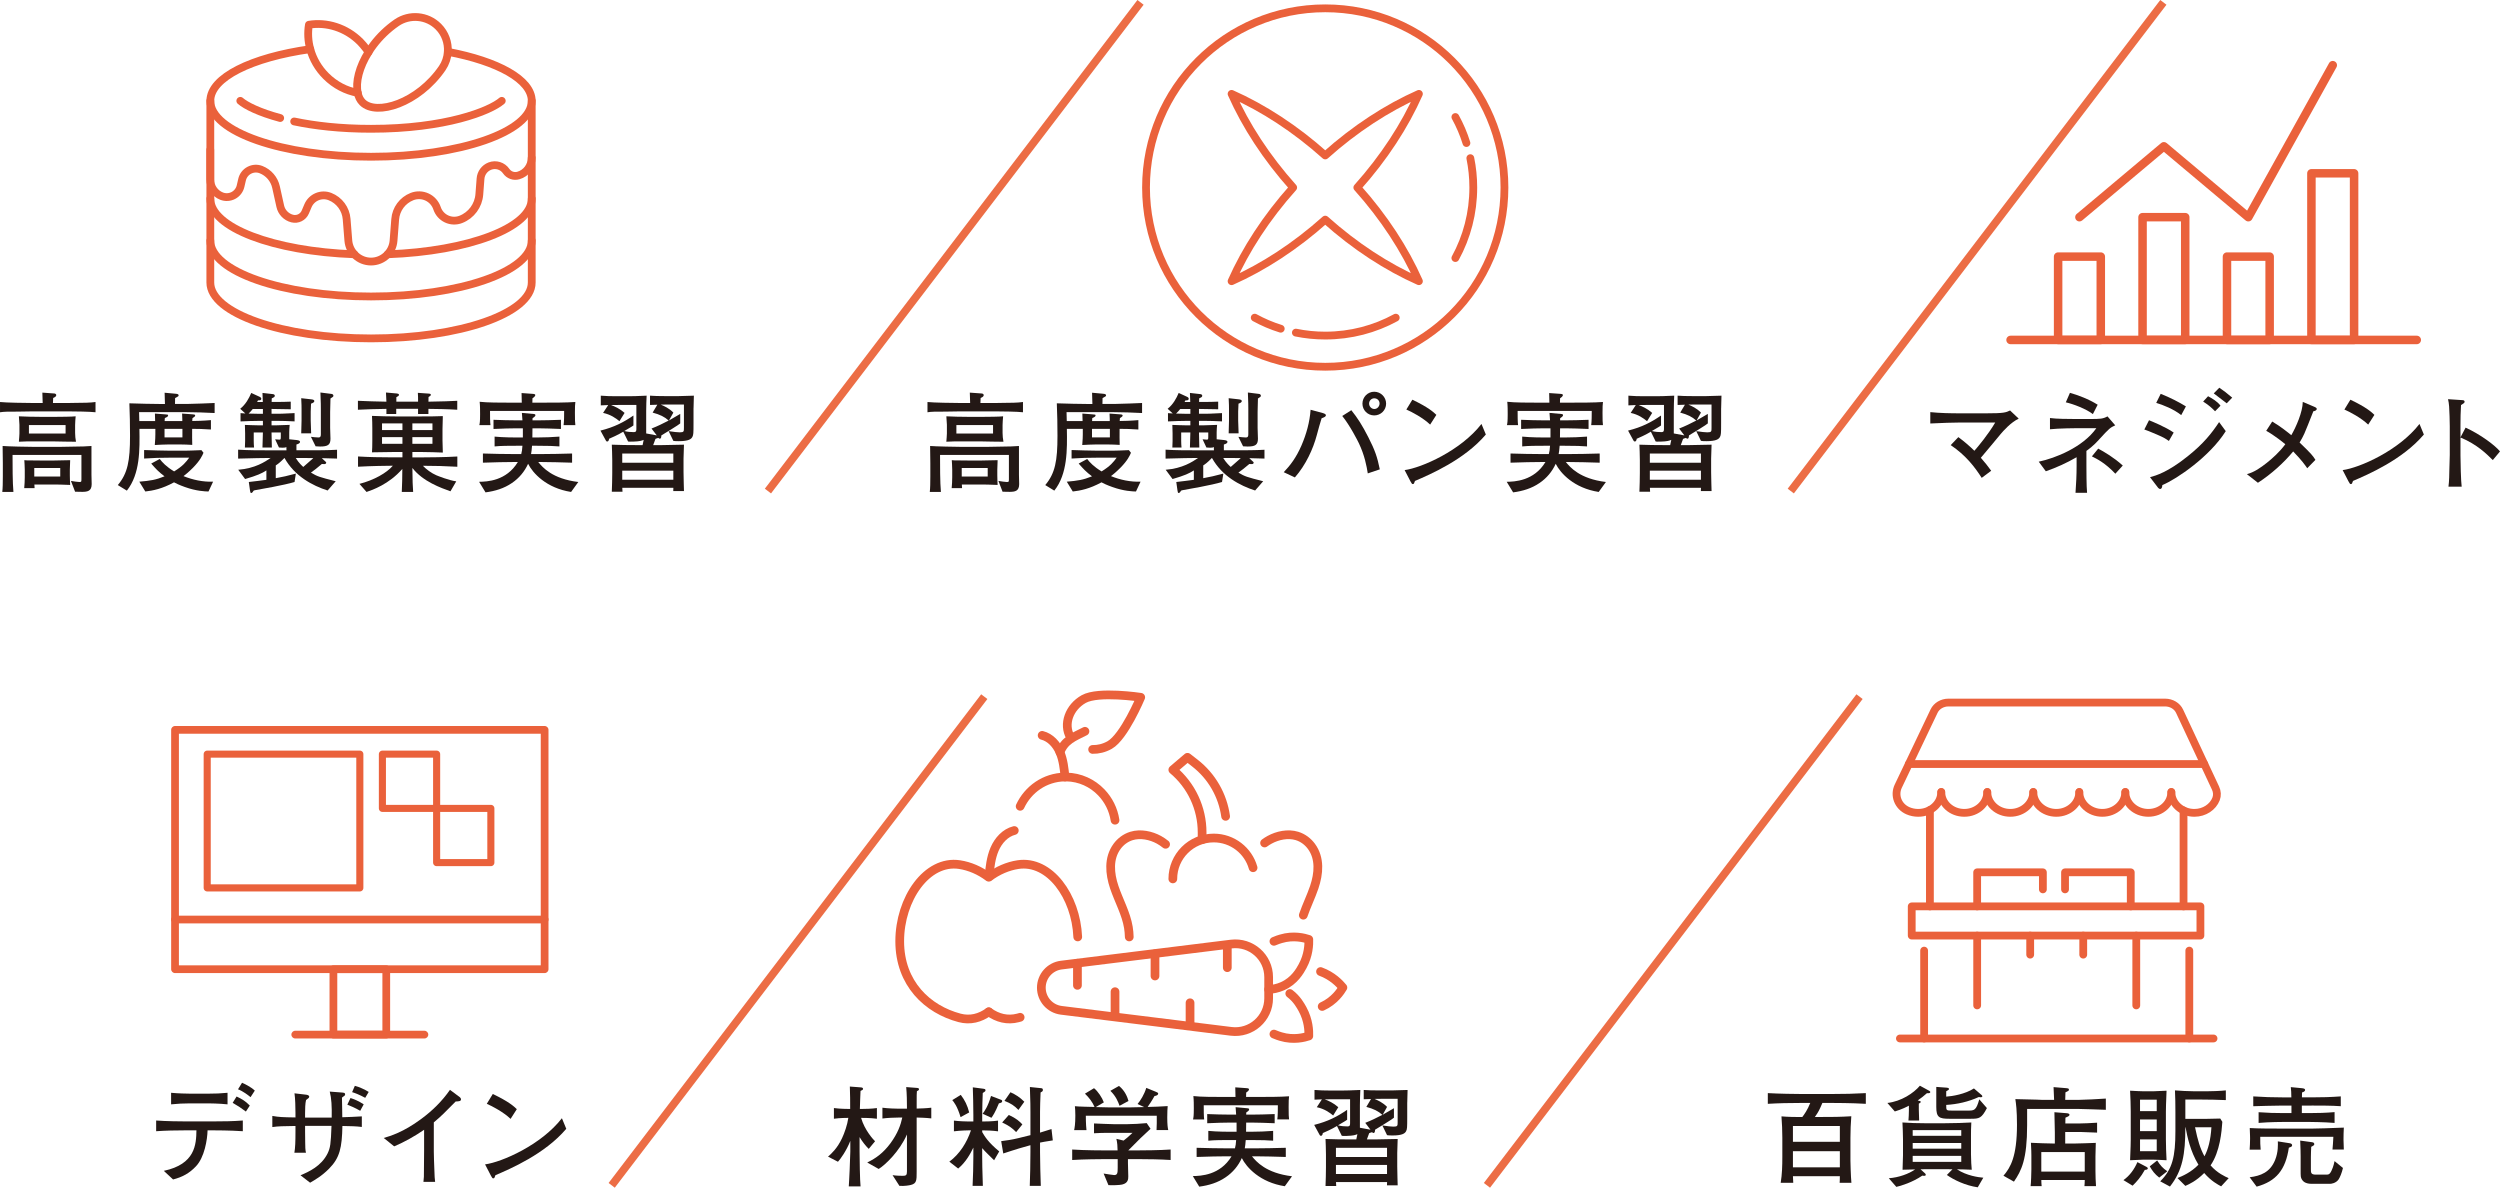 <?xml version="1.0" encoding="UTF-8"?><svg id="_レイヤー_2" xmlns="http://www.w3.org/2000/svg" viewBox="0 0 160.422 76.213"><defs><style>.cls-1{fill:#231815;}.cls-2{fill:#ea613b;}.cls-3{stroke:#ec6d45;stroke-miterlimit:10;}.cls-3,.cls-4,.cls-5,.cls-6{fill:none;}.cls-3,.cls-5{stroke-width:.5px;}.cls-4{stroke-width:.56px;}.cls-4,.cls-5,.cls-6{stroke:#ea613b;stroke-linecap:round;stroke-linejoin:round;}.cls-6{stroke-width:.455px;}</style></defs><g id="_レイヤー_1-2"><path class="cls-1" d="M4.391,26.399h-2.36c-.14,0-.756.014-.882.014-.679,0-.875,0-1.148.042v-.658c.364.042,1.695.063,2.101.063h.637c0-.105-.021-.567-.021-.666l.785.057s.105.014.105.104c0,.099-.105.141-.196.183,0,.119-.007.259-.014.322h.98c.077,0,.406-.008.477-.008.427,0,.966-.007,1.274-.056v.658c-.35-.042-1.345-.056-1.737-.056ZM5.252,31.561c-.07,0-.371-.008-.434-.008l-.266-.693c.175.028.427.07.54.07.133,0,.133-.021.133-.203v-1.534H.805c0,.638,0,1.793.056,2.375H.147c.028-.225.035-.603.035-1.009v-.848c0-.175-.014-.938-.014-1.093.315.028,1.646.057,2.003.057h1.667c.238,0,1.31-.021,1.527-.028.189-.007.301-.014.504-.028v1.85c0,.091.014.511.014.595,0,.448-.259.498-.63.498ZM3.495,28.324h-1.758c-.126,0-.406.014-.525.021.014-.196.035-.428.035-.525v-.567c0-.077-.028-.477-.035-.539.399.021.959.034,1.366.034h1.037c.231,0,1.03-.007,1.24-.034-.014.091-.035.476-.035.56v.505c0,.188.021.378.056.567-.217.007-1.184-.021-1.38-.021ZM3.474,31.091h-1.268l.014.231h-.666c.021-.176.035-.519.035-.7v-.477c0-.161-.021-.519-.028-.616.133.014.21.014.308.014.098.007.596.007.714.007h.904c.21,0,.854-.014,1.016-.021-.007.119-.021.518-.021.616v.364c0,.245.014.448.021.609-.588-.021-.722-.028-1.03-.028ZM4.209,27.274H1.856v.547h2.353v-.547ZM3.866,30.033h-1.667v.546h1.667v-.546Z"/><path class="cls-1" d="M11.965,26.447h-3.04c.007.245.007.28.014.574h1.016c0-.21-.007-.322-.014-.483l.651.05c.175.014.196.014.196.069,0,.077-.091.119-.21.168,0,.028-.007.154-.014.196h1.135c0-.021,0-.252-.014-.483l.68.05c.07.007.161.007.161.076,0,.057-.07.099-.175.169-.007.098-.007.104-.014.182.217,0,.75-.014,1.198-.056v.602c-.406-.034-.903-.042-1.205-.042-.007.295,0,.841.007,1.03-.196-.015-.574-.028-.784-.028h-.729c-.21,0-.687.021-.89.035.021-.252.042-.512.035-1.037h-1.022c.021,1.331.049,2.886-.806,3.965l-.581-.357c.637-.757.784-1.555.784-3.159,0-.7-.014-1.394-.042-2.087.729.021,1.401.042,1.926.042h.357c-.007-.112-.014-.616-.021-.722l.687.063c.175.014.21.042.21.112,0,.049-.021.062-.224.168,0,.062-.007.329-.007.378h.75c.315,0,1.716-.056,1.793-.062v.644c-.441-.027-1.359-.056-1.807-.056ZM13.38,31.539c-.231-.007-.77-.021-1.513-.287-.343-.119-.616-.252-.7-.301-.771.42-1.352.532-1.842.588l-.385-.63c.715-.063,1.051-.112,1.618-.344-.385-.287-.582-.504-.854-.819l.546-.294c.168.217.413.49.924.798.567-.35.764-.602.967-.882h-1.198c-.567,0-1.128.014-1.695.056v-.546c.469.014,1.218.042,1.688.042h.925c.063,0,.721-.015,1.064-.035l.133.168c-.077.182-.21.49-.68.967-.301.301-.511.462-.602.532.602.245,1.247.378,1.898.357l-.294.63ZM11.706,27.519h-1.148v.547h1.148v-.547Z"/><path class="cls-1" d="M20.652,29.403l.175.161c.077.076.105.084.105.126s-.042.091-.112.091c-.028,0-.147-.007-.168-.007-.049.042-.084.069-.392.322-.126.098-.238.182-.308.23.42.252.54.287,1.59.554l-.518.595c-.98-.314-2.122-.924-2.767-2.087h-.007c-.288.302-.435.399-.554.477v.819c.49-.091.687-.133,1.289-.294l-.084.539c-.63.196-2.249.477-2.529.525-.007,0-.07.014-.084.021-.035.035-.035.043-.084.112-.021.021-.049.049-.084.049-.049,0-.063-.056-.077-.161l-.077-.546c.175-.021.967-.112,1.128-.14v-.603c-.287.189-.595.329-1.366.553l-.441-.595c1.079-.084,1.723-.512,2.08-.757-.399,0-1.232.015-2.087.042v-.574c.637.042,1.394.042,2.066.042h1.037c0-.027-.007-.14-.007-.21-.049.028-.084.042-.245.042-.098,0-.175-.007-.231-.014l-.245-.525c.042,0,.231.021.266.021.098,0,.098-.021.098-.224v-.238h-.595c0,.267.014.791.021.967h-.603c.014-.393.014-.455.028-.967h-.588v.546c0,.127.007.28.021.421h-.588c0-.057.014-.294.014-.421v-.49c0-.161-.007-.308-.014-.539.224.007.693.028.925.028h.231v-.287h-.287c-.252,0-.777.014-1.149.035v-.532c.049.007.266.014.309.021l-.33-.301c.351-.28.561-.666.708-1.016l.532.245c.077.035.112.077.112.126,0,.126-.161.105-.21.105-.007.014-.049.091-.056.104h.364c0-.098-.014-.483-.021-.581l.672.077c.063.007.119.042.119.104,0,.077-.07.105-.098.119-.049.028-.056.028-.098.049,0,.084,0,.092-.007.231.554,0,1.051-.007,1.226-.021v.49c-.063,0-1.043-.021-1.232-.021v.309h.322c.063,0,.504,0,1.156-.042v.532c-.33-.021-.869-.035-1.156-.035h-.322v.287h.315c.049,0,.729-.028.848-.028-.014.161-.028.322-.028.483v.441l.476.049c.175.021.217.063.217.119,0,.084-.098.126-.231.168v.371h.519c.854,0,1.499,0,2.087-.035v.567c-.322-.007-.644-.021-.974-.027ZM16.871,26.244h-.651c-.091.112-.161.196-.266.294.231.007.532.015.63.015h.287v-.309ZM19.539,29.389h-.561c.189.315.435.532.483.574.343-.294.406-.35.645-.567l-.567-.007ZM19.959,25.902c-.014.294-.021.356-.021.504v.588c0,.021.021.757.028.812h-.637c0-.126.021-.756.021-.812v-.749c0-.056,0-.385-.021-.693l.623.07c.154.014.217.049.217.112,0,.091-.112.133-.21.168ZM21.206,25.572c-.007.23-.021.861-.021.868v1.016c0,.112.021.603.021.7,0,.393-.175.497-.666.497-.112,0-.21-.007-.287-.014l-.301-.609c.098.014.371.042.483.042s.154-.049.154-.203v-1.611c0-.224,0-.371-.028-1.071l.721.091c.063.008.112.057.112.112,0,.063-.021.077-.189.183Z"/><path class="cls-1" d="M27.491,26.237v.329h-.665v-.336h-1.401v.336h-.63v-.329c-.609.007-1.352.028-1.828.056v-.574c.469.028,1.219.042,1.828.057-.007-.092-.021-.505-.028-.589l.701.063c.049.007.133.021.133.084,0,.069-.063.098-.168.154v.287h1.394c0-.253,0-.344-.014-.567l.693.049c.049,0,.14.007.14.077,0,.062-.077.104-.147.14,0,.028-.007.252-.007.302.967-.021,1.401-.028,1.849-.057v.574c-.666-.042-1.296-.049-1.849-.056ZM27.134,29.886c.217.231.553.477.861.609.098.042.812.329,1.282.393l-.371.638c-.588-.21-1.772-.624-2.444-1.499.014.987.014,1.022.049,1.541h-.729c.021-.267.035-1.163.035-1.479-.854.988-1.94,1.359-2.297,1.479l-.455-.519c.932-.238,1.744-.7,2.143-1.163h-.098c-.224,0-1.316.015-2.136.063v-.658c.708.042,1.422.056,2.136.056h.714v-.343h-.518c-.378,0-1.043.014-1.436.021.014-.195.021-.448.021-.735v-.791c0-.21-.007-.609-.021-.812.575.021,1.03.035,1.485.035h1.639c.392,0,1.037,0,1.422-.021-.007.231-.021.609-.021.834v.735c0,.062.007.483.021.771-.364-.015-.896-.035-1.296-.035h-.658v.343h.728c.273,0,1.38-.007,2.157-.056v.658c-.707-.042-1.506-.063-2.213-.063ZM25.824,27.169h-1.31v.427h1.31v-.427ZM25.824,28.051h-1.31v.428h1.31v-.428ZM27.75,27.169h-1.289v.427h1.289v-.427ZM27.75,28.051h-1.289v.428h1.289v-.428Z"/><path class="cls-1" d="M36.648,31.568c-1.59-.245-2.465-1.212-2.76-1.808-.224.498-.581.925-1.037,1.233-.511.35-1.071.518-1.695.602l-.413-.679c.504-.007,1.751-.049,2.486-1.268h-.336c-.336,0-1.247.014-1.905.042v-.589c.588.021,1.457.035,1.905.035h.554c.042-.154.063-.294.077-.532h-.413c-.448,0-.959,0-1.373.042v-.63c.553.056,1.324.056,1.373.056h.441v-.588h-.441c-.252,0-.945.014-1.443.042v-.589c.448.021,1.1.035,1.443.035h.413c-.007-.154-.014-.273-.035-.477l.763.07c.056.007.105.007.105.084,0,.07-.133.154-.182.183,0,.042,0,.049-.007.14h.385c.308,0,.959-.014,1.443-.035v.589c-.441-.021-1.156-.042-1.443-.042h-.385c-.007.098-.007.504-.007.588h.315c.477,0,.953-.021,1.422-.056v.63c-.399-.028-.645-.042-1.422-.042h-.336c-.014.231-.042.42-.063.532h.728c.406,0,1.275-.014,1.905-.035v.589c-.582-.021-1.527-.042-1.905-.042h-.266c.273.336.896,1.078,2.57,1.281l-.462.638ZM36.165,27.281c.035-.245.035-.659.035-.911h-4.756c0,.302,0,.708.028.911h-.714c.028-.127.049-.231.049-.708,0-.21,0-.553-.028-.791.462.056,1.387.056,1.884.056h.819c-.007-.455-.007-.504-.014-.616l.686.049c.14.007.196.028.196.084,0,.07-.112.161-.182.203,0,.112,0,.119-.007.28h.742c.582,0,1.464,0,2.017-.042-.021.196-.028.28-.028.693,0,.504.007.623.028.792h-.756Z"/><path class="cls-1" d="M44.502,26.195v.932c0,.693-.007.771-.07.903-.07.14-.231.28-.875.28-.21,0-.266-.007-.35-.021l-.301-.623c.343.049.546.077.708.077.273,0,.273-.056.273-.294v-1.492h-.953c-.07,0-.406.007-.532.007.21.091.525.225.806.512l-.28.504c.112-.062.624-.364.721-.42v.609c-.07.056-.189.146-.581.385-.098.063-.546.329-.63.386-.007.098-.007.21-.105.21-.021,0-.028-.007-.091-.049-.077.021-.105.027-.182.062-.028.077-.035.105-.147.399h.561c.245,0,.945-.014,1.415-.028-.007.21-.028.715-.028.896v.869c0,.35.028,1.176.028,1.211h-.687c0-.14.007-.146.007-.21h-3.278c.007.042.007.218.014.252h-.686c.014-.406.028-.805.028-1.204v-.812c0-.252-.021-.89-.028-1.002.364.021,1.211.028,1.59.028h.385c.035-.196.042-.217.07-.336-.147.056-.252.098-.679.111-.203.008-.28,0-.322-.007l-.308-.63c-.329.203-.764.392-.911.455-.007.063-.028.175-.119.175-.049,0-.07-.027-.091-.069l-.343-.631c.896-.224,1.492-.539,2.115-.967v.638c-.063.049-.077.056-.588.357.21.056.434.07.609.07.168,0,.168-.092.168-.231v-1.513h-1.022c-.28,0-.469,0-.609.007.238.084.567.231.875.504l-.329.532c-.238-.195-.561-.427-1.051-.532l.329-.504c-.224.007-.322.014-.476.021v-.623c.329.028.666.035.924.035h.932c.126,0,.546-.007,1.085-.035-.014.217-.028.735-.028.974v1.45l.679.126-.336-.441c.378-.147.735-.322,1.1-.512-.259-.238-.561-.385-1.03-.511l.301-.505c-.112.008-.154.008-.469.015v-.596c.28.021.553.028.932.028h.917c.063,0,.847-.028.966-.028,0,.084-.021.757-.021.806ZM43.207,29.102h-3.278v.589h3.278v-.589ZM43.207,30.201h-3.278v.581h3.278v-.581Z"/><path class="cls-1" d="M63.905,26.399h-2.36c-.14,0-.756.014-.882.014-.679,0-.875,0-1.148.042v-.658c.364.042,1.695.063,2.101.063h.637c0-.105-.021-.567-.021-.666l.785.057s.105.014.105.104c0,.099-.105.141-.196.183,0,.119-.007.259-.014.322h.981c.077,0,.406-.008.476-.008.427,0,.966-.007,1.274-.056v.658c-.35-.042-1.345-.056-1.737-.056ZM64.767,31.561c-.07,0-.371-.008-.434-.008l-.266-.693c.175.028.427.07.54.07.133,0,.133-.021.133-.203v-1.534h-4.419c0,.638,0,1.793.056,2.375h-.714c.028-.225.035-.603.035-1.009v-.848c0-.175-.014-.938-.014-1.093.315.028,1.646.057,2.003.057h1.667c.238,0,1.31-.021,1.527-.028.189-.007.301-.014.504-.028v1.85c0,.091.014.511.014.595,0,.448-.259.498-.63.498ZM63.009,28.324h-1.758c-.126,0-.406.014-.525.021.014-.196.035-.428.035-.525v-.567c0-.077-.028-.477-.035-.539.399.021.959.034,1.366.034h1.037c.231,0,1.03-.007,1.24-.034-.014.091-.035.476-.035.56v.505c0,.188.021.378.056.567-.217.007-1.184-.021-1.38-.021ZM62.988,31.091h-1.268l.014.231h-.666c.021-.176.035-.519.035-.7v-.477c0-.161-.021-.519-.028-.616.133.014.21.014.308.014.098.007.596.007.715.007h.903c.21,0,.854-.014,1.016-.021-.007.119-.021.518-.021.616v.364c0,.245.014.448.021.609-.588-.021-.722-.028-1.03-.028ZM63.723,27.274h-2.353v.547h2.353v-.547ZM63.38,30.033h-1.667v.546h1.667v-.546Z"/><path class="cls-1" d="M71.479,26.447h-3.04c.007.245.007.28.014.574h1.015c0-.21-.007-.322-.014-.483l.651.05c.175.014.196.014.196.069,0,.077-.091.119-.21.168,0,.028-.007.154-.014.196h1.135c0-.021,0-.252-.014-.483l.68.05c.07.007.161.007.161.076,0,.057-.07.099-.175.169-.007.098-.007.104-.014.182.217,0,.75-.014,1.198-.056v.602c-.406-.034-.903-.042-1.205-.042-.007.295,0,.841.007,1.03-.196-.015-.574-.028-.784-.028h-.729c-.21,0-.687.021-.89.035.021-.252.042-.512.035-1.037h-1.022c.021,1.331.049,2.886-.806,3.965l-.581-.357c.637-.757.784-1.555.784-3.159,0-.7-.014-1.394-.042-2.087.729.021,1.401.042,1.926.042h.357c-.007-.112-.014-.616-.021-.722l.687.063c.175.014.21.042.21.112,0,.049-.021.062-.224.168,0,.062-.007.329-.007.378h.75c.315,0,1.716-.056,1.793-.062v.644c-.441-.027-1.359-.056-1.807-.056ZM72.894,31.539c-.231-.007-.77-.021-1.513-.287-.343-.119-.616-.252-.7-.301-.771.42-1.352.532-1.842.588l-.385-.63c.714-.063,1.05-.112,1.618-.344-.385-.287-.582-.504-.854-.819l.546-.294c.168.217.413.49.924.798.567-.35.764-.602.967-.882h-1.198c-.567,0-1.128.014-1.695.056v-.546c.469.014,1.218.042,1.688.042h.925c.063,0,.721-.015,1.064-.035l.133.168c-.077.182-.21.49-.68.967-.301.301-.511.462-.602.532.602.245,1.247.378,1.898.357l-.294.63ZM71.22,27.519h-1.148v.547h1.148v-.547Z"/><path class="cls-1" d="M80.167,29.403l.175.161c.077.076.105.084.105.126s-.042.091-.112.091c-.028,0-.147-.007-.168-.007-.049.042-.084.069-.392.322-.126.098-.238.182-.308.23.42.252.54.287,1.59.554l-.518.595c-.98-.314-2.122-.924-2.767-2.087h-.007c-.288.302-.435.399-.554.477v.819c.49-.091.687-.133,1.289-.294l-.084.539c-.63.196-2.249.477-2.529.525-.007,0-.07.014-.084.021-.035.035-.035.043-.084.112-.021.021-.049.049-.084.049-.049,0-.063-.056-.077-.161l-.077-.546c.175-.021.966-.112,1.127-.14v-.603c-.287.189-.595.329-1.366.553l-.441-.595c1.079-.084,1.723-.512,2.08-.757-.399,0-1.232.015-2.087.042v-.574c.637.042,1.394.042,2.066.042h1.037c0-.027-.007-.14-.007-.21-.049.028-.084.042-.245.042-.098,0-.175-.007-.231-.014l-.245-.525c.042,0,.231.021.266.021.098,0,.098-.021.098-.224v-.238h-.595c0,.267.014.791.021.967h-.603c.014-.393.014-.455.028-.967h-.588v.546c0,.127.007.28.021.421h-.588c0-.057.014-.294.014-.421v-.49c0-.161-.007-.308-.014-.539.224.007.693.028.924.028h.231v-.287h-.287c-.252,0-.777.014-1.149.035v-.532c.049.007.266.014.308.021l-.329-.301c.351-.28.561-.666.708-1.016l.532.245c.077.035.112.077.112.126,0,.126-.161.105-.21.105-.007.014-.049.091-.056.104h.364c0-.098-.014-.483-.021-.581l.672.077c.063.007.119.042.119.104,0,.077-.07.105-.098.119-.049.028-.056.028-.098.049,0,.084,0,.092-.007.231.553,0,1.051-.007,1.226-.021v.49c-.063,0-1.044-.021-1.233-.021v.309h.322c.063,0,.504,0,1.156-.042v.532c-.33-.021-.869-.035-1.156-.035h-.322v.287h.315c.049,0,.729-.028.848-.028-.014.161-.028.322-.028.483v.441l.476.049c.175.021.217.063.217.119,0,.084-.098.126-.231.168v.371h.519c.854,0,1.499,0,2.087-.035v.567c-.322-.007-.644-.021-.974-.027ZM76.385,26.244h-.651c-.091.112-.161.196-.266.294.231.007.532.015.63.015h.287v-.309ZM79.053,29.389h-.561c.189.315.435.532.483.574.343-.294.406-.35.645-.567l-.567-.007ZM79.473,25.902c-.014.294-.021.356-.021.504v.588c0,.021.021.757.028.812h-.638c0-.126.021-.756.021-.812v-.749c0-.056,0-.385-.021-.693l.624.07c.154.014.217.049.217.112,0,.091-.112.133-.21.168ZM80.72,25.572c-.007.23-.021.861-.021.868v1.016c0,.112.021.603.021.7,0,.393-.175.497-.666.497-.112,0-.21-.007-.287-.014l-.301-.609c.098.014.371.042.483.042s.154-.049.154-.203v-1.611c0-.224,0-.371-.028-1.071l.721.091c.063.008.112.057.112.112,0,.063-.021.077-.189.183Z"/><path class="cls-1" d="M84.806,26.84c-.063.168-.245.848-.308,1.078-.231.876-.7,1.912-1.408,2.718l-.714-.336c.427-.448.792-.925,1.135-1.709.315-.729.532-1.499.588-2.298l.806.218c.042.014.175.056.175.133,0,.091-.105.133-.273.196ZM87.769,30.377c-.077-.477-.196-1.143-.574-1.94-.07-.147-.56-1.121-1.064-1.744l.582-.371c.413.519.686.945,1.085,1.723.434.848.581,1.282.742,2.073l-.771.26ZM88.182,26.657c-.42,0-.756-.336-.756-.756s.336-.764.756-.764.763.343.763.764-.343.756-.763.756ZM88.189,25.558c-.182,0-.336.147-.336.337,0,.182.147.35.336.35.196,0,.336-.175.336-.357,0-.188-.154-.329-.336-.329Z"/><path class="cls-1" d="M90.798,30.86c-.014.028-.049.141-.063.161-.014.028-.042.042-.077.042-.049,0-.07-.027-.147-.168l-.378-.729c1.079-.146,3.6-1.246,4.931-2.962l.28.679c-1.373,1.618-3.579,2.563-4.545,2.977ZM91.771,27.246c-.462-.441-1.184-.819-1.527-.967l.385-.631c1.043.498,1.359.799,1.541.974l-.399.624Z"/><path class="cls-1" d="M102.588,31.568c-1.59-.245-2.465-1.212-2.76-1.808-.224.498-.581.925-1.037,1.233-.511.35-1.071.518-1.695.602l-.413-.679c.504-.007,1.751-.049,2.486-1.268h-.336c-.336,0-1.247.014-1.905.042v-.589c.588.021,1.457.035,1.905.035h.554c.042-.154.063-.294.077-.532h-.413c-.448,0-.959,0-1.373.042v-.63c.553.056,1.324.056,1.373.056h.441v-.588h-.441c-.252,0-.945.014-1.443.042v-.589c.448.021,1.1.035,1.443.035h.413c-.007-.154-.014-.273-.035-.477l.763.07c.056.007.105.007.105.084,0,.07-.133.154-.182.183,0,.042,0,.049-.007.14h.385c.308,0,.959-.014,1.443-.035v.589c-.441-.021-1.156-.042-1.443-.042h-.385c-.007.098-.007.504-.007.588h.315c.477,0,.953-.021,1.422-.056v.63c-.399-.028-.645-.042-1.422-.042h-.336c-.014.231-.042.42-.063.532h.728c.406,0,1.275-.014,1.905-.035v.589c-.582-.021-1.527-.042-1.905-.042h-.266c.273.336.896,1.078,2.57,1.281l-.462.638ZM102.105,27.281c.035-.245.035-.659.035-.911h-4.756c0,.302,0,.708.028.911h-.714c.028-.127.049-.231.049-.708,0-.21,0-.553-.028-.791.462.056,1.387.056,1.884.056h.819c-.007-.455-.007-.504-.014-.616l.686.049c.14.007.196.028.196.084,0,.07-.112.161-.182.203,0,.112,0,.119-.007.28h.742c.582,0,1.464,0,2.017-.042-.021.196-.028.28-.028.693,0,.504.007.623.028.792h-.756Z"/><path class="cls-1" d="M110.442,26.195v.932c0,.693-.007.771-.07.903-.07.14-.231.28-.875.28-.21,0-.266-.007-.35-.021l-.301-.623c.343.049.546.077.708.077.273,0,.273-.056.273-.294v-1.492h-.953c-.07,0-.406.007-.532.007.21.091.525.225.806.512l-.28.504c.112-.062.623-.364.721-.42v.609c-.07.056-.189.146-.581.385-.098.063-.546.329-.63.386-.007.098-.007.21-.105.21-.021,0-.028-.007-.091-.049-.077.021-.105.027-.182.062-.028.077-.035.105-.147.399h.561c.245,0,.945-.014,1.415-.028-.007.21-.028.715-.028.896v.869c0,.35.028,1.176.028,1.211h-.687c0-.14.007-.146.007-.21h-3.278c.007.042.007.218.014.252h-.686c.014-.406.028-.805.028-1.204v-.812c0-.252-.021-.89-.028-1.002.364.021,1.211.028,1.59.028h.385c.035-.196.042-.217.07-.336-.147.056-.252.098-.679.111-.203.008-.28,0-.322-.007l-.308-.63c-.329.203-.764.392-.911.455-.007.063-.028.175-.119.175-.049,0-.07-.027-.091-.069l-.343-.631c.896-.224,1.492-.539,2.115-.967v.638c-.063.049-.077.056-.588.357.21.056.434.07.609.07.168,0,.168-.092.168-.231v-1.513h-1.022c-.28,0-.469,0-.609.007.238.084.567.231.875.504l-.329.532c-.238-.195-.561-.427-1.051-.532l.329-.504c-.224.007-.322.014-.476.021v-.623c.329.028.666.035.924.035h.932c.126,0,.546-.007,1.085-.035-.014.217-.028.735-.028.974v1.45l.679.126-.336-.441c.378-.147.735-.322,1.1-.512-.259-.238-.561-.385-1.03-.511l.301-.505c-.112.008-.154.008-.469.015v-.596c.28.021.553.028.932.028h.917c.063,0,.847-.028.966-.028,0,.084-.021.757-.021.806ZM109.146,29.102h-3.278v.589h3.278v-.589ZM109.146,30.201h-3.278v.581h3.278v-.581Z"/><path class="cls-1" d="M128.361,27.876c-.203.238-1.064,1.289-1.253,1.499.28.322.448.532.665.833l-.609.456c-.448-.701-1.016-1.443-1.989-2.102l.49-.512c.364.267.707.561,1.029.876.224-.252.896-1.058,1.338-1.814h-2.227c-.414,0-1.247.028-1.94.063v-.729c.609.063,1.289.077,1.912.077h1.667c1.121,0,1.268-.049,1.541-.183l.553.525c-.504.238-.98.777-1.177,1.009Z"/><path class="cls-1" d="M134.689,28.212c-.35.393-.672.624-.806.722v.96c0,.153,0,1.372.042,1.729h-.742c.042-.574.07-1.148.07-1.723v-.561c-.63.364-1.289.665-1.975.903l-.455-.616c1.058-.224,2.823-.917,3.698-2.15h-1.219c-.042,0-1.219.008-1.758.07v-.722c.371.057,1.205.063,1.597.063h.959c.679,0,.84-.007,1.135-.168l.497.574c-.329.154-.357.168-1.043.917ZM134.297,26.573c-.42-.329-1.261-.651-1.737-.756l.266-.609c.498.14,1.191.392,1.779.763l-.308.603ZM135.739,30.398c-.651-.693-1.184-.952-1.505-1.113l.406-.498c.399.218.995.561,1.576,1.086l-.477.525Z"/><path class="cls-1" d="M139.175,28.296c-.21-.146-.315-.217-.771-.413-.504-.217-.644-.266-.805-.322l.301-.595c.189.077,1.071.434,1.583.791l-.308.539ZM138.755,31.126c-.007.084-.021.252-.147.252-.021,0-.077-.021-.119-.07l-.525-.686c.378-.105,1.134-.315,2.402-1.331,1.029-.819,1.548-1.478,2.031-2.206l.427.581c-1.008,1.611-3.13,3.074-4.069,3.46ZM139.966,26.637c-.469-.379-1.177-.658-1.604-.785l.287-.581c.617.245,1.17.532,1.618.806l-.301.561ZM142.138,26.392c-.182-.189-.385-.386-.764-.624l.315-.343c.259.14.602.336.798.609l-.35.357ZM142.887,25.88c-.063-.056-.742-.574-.833-.637l.357-.364c.364.252.406.287.827.637l-.351.364Z"/><path class="cls-1" d="M148.444,26.392c-.301.771-.455,1.148-.581,1.442-.084.196-.189.371-.301.561.756.729.84.833,1.016,1.113l-.525.539c-.119-.175-.35-.511-.903-1.078-.582.707-1.394,1.45-2.262,2.01l-.708-.553c.483-.126.889-.421,1.282-.729.343-.273.805-.68,1.184-1.19-.098-.084-.722-.589-1.226-.862l.385-.595c.525.301,1.071.749,1.226.875.301-.518.728-1.484.735-2.136l.742.315c.133.056.154.098.154.133,0,.104-.133.14-.217.154Z"/><path class="cls-1" d="M150.99,30.86c-.014.028-.049.141-.063.161-.014.028-.042.042-.077.042-.049,0-.07-.027-.147-.168l-.378-.729c1.079-.146,3.6-1.246,4.931-2.962l.28.679c-1.373,1.618-3.579,2.563-4.546,2.977ZM151.964,27.246c-.462-.441-1.184-.819-1.527-.967l.385-.631c1.043.498,1.359.799,1.541.974l-.399.624Z"/><path class="cls-1" d="M159.959,29.523c-.378-.379-1.009-1.009-2.073-1.45v1.162c0,.414.028,1.64.077,1.996h-.848c.049-.35.056-.882.056-1.029.007-.161.028-.868.028-1.016v-1.828c0-.272-.021-1.022-.042-1.281-.014-.182-.035-.309-.07-.462l.932.062c.042,0,.133.015.133.105,0,.069-.077.119-.231.21-.028.435-.035.868-.035,1.296v.777l.329-.624c.967.441,1.905,1.149,2.207,1.527l-.462.554Z"/><line class="cls-3" x1="73.186" y1=".152" x2="49.277" y2="31.511"/><line class="cls-3" x1="138.821" y1=".152" x2="114.912" y2="31.511"/><path class="cls-5" d="M34.117,10.128c0,.527-.349.99-.855,1.135-.293.084-.606-.029-.779-.28-.232-.339-.668-.473-1.051-.324-.337.131-.57.445-.597.806l-.077,1.007c-.054.72-.516,1.345-1.189,1.607-.296.116-.627.105-.915-.03-.288-.135-.508-.382-.609-.684-.106-.318-.338-.579-.641-.721-.304-.142-.653-.153-.965-.031-.61.239-1.03.806-1.08,1.459l-.106,1.374c-.058.755-.688,1.338-1.445,1.338-.761,0-1.395-.586-1.455-1.345l-.11-1.38c-.051-.648-.468-1.21-1.073-1.447-.553-.216-1.177.047-1.409.593l-.171.403c-.138.327-.496.504-.84.416-.384-.098-.681-.405-.766-.792l-.271-1.224c-.113-.512-.475-.934-.964-1.125-.246-.096-.521-.08-.755.044-.233.123-.401.342-.46.599l-.097.417c-.059.257-.228.476-.461.599-.234.123-.51.139-.756.043-.439-.172-.728-.595-.728-1.067v-1.908"/><path class="cls-5" d="M28.736,3.324c3.21.605,5.385,1.789,5.385,3.148,0,1.981-4.618,3.586-10.313,3.586s-10.312-1.605-10.312-3.586c0-1.502,2.65-2.785,6.412-3.318"/><path class="cls-5" d="M13.496,6.471v11.657c0,1.981,4.617,3.587,10.312,3.587s10.313-1.606,10.313-3.587V6.471"/><path class="cls-5" d="M13.496,15.438c0,1.981,4.617,3.587,10.312,3.587s10.313-1.606,10.313-3.587"/><path class="cls-5" d="M24.876,16.317c5.192-.188,9.245-1.713,9.245-3.569"/><path class="cls-5" d="M13.496,12.748c0,1.856,4.053,3.381,9.245,3.569"/><path class="cls-5" d="M28.736,3.324c-.022.368-.143.731-.359,1.049-1.547,2.255-4.223,3.085-5.116,2.197-.156-.157-.26-.363-.304-.61-.153-.686.094-1.668.69-2.614.094-.156.197-.309.314-.461.394-.521.897-1.018,1.497-1.431.816-.556,1.942-.475,2.668.251.444.444.646,1.036.61,1.619Z"/><path class="cls-5" d="M22.957,5.96c-.74-.134-1.457-.498-2.04-1.081-.498-.497-.838-1.098-1.009-1.726-.143-.515-.17-1.053-.085-1.565,1.134-.188,2.376.18,3.291,1.094.067.068.13.135.188.207.13.148.247.3.345.457"/><path class="cls-5" d="M17.98,7.574c-1.336-.359-2.197-.789-2.56-1.103"/><path class="cls-5" d="M18.877,7.794c1.305.274,2.95.471,4.932.471,4.784,0,7.64-1.144,8.389-1.794"/><circle class="cls-5" cx="85.039" cy="12.034" r="11.5"/><path class="cls-5" d="M87.097,12.034c1.717-1.919,3.05-3.976,3.953-6.01-2.035.903-4.092,2.235-6.011,3.952-1.919-1.717-3.976-3.049-6.01-3.952.903,2.034,2.236,4.091,3.953,6.01-1.717,1.919-3.05,3.976-3.953,6.01,2.034-.903,4.091-2.235,6.01-3.952,1.919,1.717,3.976,3.049,6.011,3.952-.903-2.034-2.236-4.091-3.953-6.01Z"/><path class="cls-5" d="M83.154,21.344c.61.125,1.24.19,1.885.19,1.64,0,3.18-.415,4.525-1.15"/><path class="cls-5" d="M82.184,21.094c-.585-.18-1.14-.42-1.67-.71"/><path class="cls-5" d="M94.349,10.149c.125.61.19,1.24.19,1.885,0,1.64-.415,3.18-1.15,4.525"/><path class="cls-5" d="M94.099,9.179c-.18-.585-.42-1.14-.71-1.67"/><path class="cls-2" d="M155.08,22.087h-26.064c-.151,0-.273-.122-.273-.273s.122-.273.273-.273h26.064c.151,0,.273.122.273.273s-.122.273-.273.273"/><path class="cls-2" d="M134.805,22.086h-2.738c-.151,0-.273-.122-.273-.273v-5.346c0-.15.122-.273.273-.273h2.738c.15,0,.273.123.273.273v5.346c0,.151-.123.273-.273.273M132.34,21.54h2.192v-4.8h-2.192v4.8Z"/><path class="cls-2" d="M140.223,22.086h-2.738c-.151,0-.273-.122-.273-.273v-7.876c0-.151.122-.273.273-.273h2.738c.15,0,.273.122.273.273v7.876c0,.151-.123.273-.273.273M137.758,21.54h2.192v-7.331h-2.192v7.331Z"/><path class="cls-2" d="M145.641,22.086h-2.738c-.151,0-.273-.122-.273-.273v-5.346c0-.15.122-.273.273-.273h2.738c.151,0,.273.123.273.273v5.346c0,.151-.122.273-.273.273M143.176,21.54h2.192v-4.8h-2.192v4.8Z"/><path class="cls-2" d="M151.059,22.086h-2.738c-.15,0-.273-.122-.273-.273v-10.691c0-.151.123-.273.273-.273h2.738c.151,0,.273.122.273.273v10.691c0,.151-.122.273-.273.273M148.594,21.54h2.192v-10.146h-2.192v10.146Z"/><path class="cls-2" d="M133.436,14.21c-.078,0-.155-.033-.209-.097-.097-.116-.082-.288.033-.385l5.418-4.55c.102-.085.25-.085.352,0l5.164,4.337,5.258-9.464c.073-.132.239-.179.371-.106.132.073.179.239.106.371l-5.418,9.754c-.04.071-.109.121-.189.135-.081.015-.163-.006-.225-.059l-5.243-4.402-5.243,4.402c-.051.043-.113.064-.175.064"/><path class="cls-1" d="M13.704,72.533h-.385c-.014.595-.196,1.729-.742,2.304-.42.448-.869.693-1.471.848l-.595-.554c2.017-.427,2.08-1.688,2.094-2.598h-.729c-.623,0-1.24.014-1.856.056v-.687c.637.049,1.569.057,1.856.057h1.828c.623,0,1.253-.008,1.877-.057v.687c-.812-.056-1.8-.056-1.877-.056ZM13.382,70.802h-1.198c-.399,0-.805.021-1.205.063v-.742c.42.042,1.022.056,1.205.056h1.198c.406,0,.812-.014,1.219-.056v.742c-.525-.057-1.177-.063-1.219-.063ZM15.778,71.328c-.343-.252-.456-.336-.848-.561l.252-.406c.343.161.567.295.848.582l-.252.385ZM16.078,70.403c-.154-.126-.476-.378-.805-.504l.259-.42c.154.07.553.252.819.504l-.273.42Z"/><path class="cls-1" d="M21.972,72.252c-.028,1.4-.168,2.045-.854,2.738-.469.477-.932.735-1.219.903l-.616-.476c.532-.225,1.331-.582,1.737-1.401.175-.364.21-.603.252-1.771h-1.695v.371c0,.104.007.581.007.672,0,.273.007.519.049.68h-.743c.056-.315.07-.715.07-1.352v-.364c-.848.014-1.072.014-1.485.07v-.715c.441.077.63.084,1.485.098v-.301c0-.329-.014-.932-.063-1.247l.721.085c.07.007.224.027.224.133,0,.042-.028.077-.056.098-.084.057-.091.063-.147.112-.056.21-.063.623-.063.848v.28h1.709c.014-.708-.014-1.247-.126-1.667l.735.056c.182.014.252.021.252.119,0,.07-.021.084-.203.21.007.183.007.238.014.722l.007.539c.42-.014.833-.028,1.254-.056v.679c-.42-.049-.603-.049-1.247-.062ZM23.114,71.279c-.322-.189-.645-.322-.827-.393l.203-.427c.217.07.525.188.848.406l-.224.413ZM23.435,70.446c-.406-.218-.658-.309-.84-.364l.175-.406c.259.062.644.237.889.392l-.224.379Z"/><path class="cls-1" d="M29.238,70.683c-.693.708-.932.946-1.401,1.338v1.877c0,.497.021.561.035,1.148.007.435.028.596.049.792h-.749c.014-.147.028-.302.028-.329,0-.267.014-1.429.014-1.667v-1.345c-.603.413-1.247.777-1.919,1.064l-.672-.539c.406-.119,1.253-.364,2.395-1.212.714-.525,1.352-1.148,1.856-1.877l.638.477c.042.035.07.084.07.126,0,.133-.126.133-.343.146Z"/><path class="cls-1" d="M31.791,75.411c-.014.028-.049.141-.063.161-.014.028-.042.042-.077.042-.049,0-.07-.027-.147-.168l-.378-.729c1.079-.146,3.6-1.246,4.931-2.962l.28.679c-1.373,1.618-3.579,2.563-4.546,2.977ZM32.764,71.797c-.462-.441-1.184-.819-1.527-.967l.385-.631c1.043.498,1.359.799,1.541.974l-.399.624Z"/><path class="cls-1" d="M55.256,71.734c.224.784.784,1.394.896,1.499l-.406.49c-.231-.225-.42-.483-.588-.757v.918c0,.455.021,1.87.063,2.248h-.756c.014-.259.035-.532.056-1.058.007-.175.042-1.064.042-1.17v-.693c-.245.631-.645,1.184-.792,1.338l-.637-.329c.224-.196.588-.525.896-1.177.161-.343.343-.861.406-1.31-.049,0-.54,0-.925.056v-.686c.393.056.911.056.917.056h.126c0-.693,0-.735-.021-1.436l.735.056c.028.007.112.015.112.091,0,.063-.049.084-.161.134-.007.161-.042.974-.042,1.155h.161c.147,0,.616-.007.932-.056v.686c-.406-.056-.89-.056-1.016-.056ZM58.821,71.713v3.487c0,.532,0,.742-.364.834-.098.027-.399.084-.742.062l-.441-.687c.231.035.504.042.658.042.203,0,.266-.042.266-.272v-2.382c-.476,1.093-1.415,1.976-1.814,2.214l-.735-.414c.582-.287,1.022-.609,1.485-1.226.483-.658.666-1.197.764-1.659h-.231c-.245,0-.756.021-1.043.062v-.693c.357.049.882.063,1.043.063h.532c0-.441-.007-.953-.049-1.387l.721.056c.049.007.098.021.098.077,0,.062-.021.077-.133.133-.014.183-.014.238-.014.75v.364c.252-.008.602-.015.938-.057v.687c-.35-.042-.742-.049-.938-.056Z"/><path class="cls-1" d="M63.789,74.452c-.063-.063-.343-.336-.399-.393-.168-.161-.266-.273-.364-.385v.56c0,.456.007.701.042,1.863h-.658c.028-.623.049-1.246.049-1.877v-.581c-.189.393-.477.932-.974,1.345l-.567-.441c.666-.497,1.121-1.219,1.387-2.01h-.147c-.007,0-.525.007-.946.062v-.687c.329.042.799.057.946.057h.301v-.413c0-.567-.021-1.338-.035-1.779l.687.091c.056.007.126.015.126.091,0,.015,0,.057-.035.085-.021.014-.119.084-.14.098-.014.42-.035.89-.035,1.387v.441c.224,0,.672-.007,1.016-.057v.687c-.35-.049-.763-.062-1.016-.062v.111c.154.267.378.651,1.093,1.24l-.329.567ZM61.639,71.685c-.217-.722-.427-.96-.532-1.093l.546-.336c.266.357.42.665.539,1.128l-.553.301ZM64.097,70.802c-.238.589-.385.792-.476.925l-.567-.259c.133-.183.343-.47.539-1.142l.659.252c.028.007.056.035.056.077,0,.091-.049.104-.21.146ZM66.738,73.317v.616c0,.722.028,1.442.049,2.164h-.708c.021-.603.042-1.352.042-2.171v-.441l-.735.21c-.28.077-.729.238-1.008.322l-.133-.791c.336-.042.687-.091,1.114-.196l.763-.189v-1.478c0-.336,0-.609-.035-1.611l.742.077c.077.008.091.063.091.112,0,.077-.021.091-.147.161-.021.638-.035.826-.035,1.232v1.345c.28-.084.329-.098.735-.23l.084.729c-.546.084-.603.098-.819.14ZM65.204,72.644c-.238-.245-.448-.405-.896-.616l.427-.483c.477.218.701.421.869.609l-.399.49ZM65.351,71.223c-.259-.273-.483-.421-.896-.582l.385-.553c.336.154.588.308.89.609l-.378.525Z"/><path class="cls-1" d="M73.023,74.381h-.644v.245c0,.126.021.715.021.854,0,.168,0,.441-.399.532-.14.035-.679.057-.875.035l-.308-.742c.119.021.616.098.679.098.21,0,.224-.146.224-.462v-.561h-.847c-.259,0-1.331.007-2.073.056v-.672c.826.056,2.017.056,2.073.056h.84c0-.238-.021-.504-.077-.742l.462.112c.126-.091.336-.267.574-.497h-1.527c-.315,0-.63.007-.945.027v-.63c.119.007,1.113.049,1.31.049h.784c.315,0,.995-.035,1.289-.07l.245.364c-.091.084-.561.519-.651.609l-.294.294-.483.483h.623c.308,0,1.401-.007,2.094-.056v.672c-.651-.042-1.436-.056-2.094-.056ZM74.214,72.518c.014-.42.021-.469.014-.924h-4.552c0,.062,0,.553.042.924h-.792c.028-.14.077-.371.077-.931,0-.28-.014-.441-.028-.603.196.027,1.002.042,1.261.049-.147-.336-.357-.603-.616-.854l.582-.351c.252.196.525.617.63.911l-.519.301c.098,0,.827.021.875.021h1.303c.021,0,.848-.021.932-.021l-.427-.196c.196-.238.427-.602.56-1.036l.617.252c.056.021.147.063.147.105,0,.126-.161.153-.238.168-.126.238-.378.623-.441.7.351-.007.869-.028,1.289-.056-.014.153-.028.371-.028.721,0,.463.028.658.063.819h-.749ZM71.839,70.957c-.084-.238-.224-.609-.588-.96l.553-.314c.393.314.546.735.609.966l-.574.309Z"/><path class="cls-1" d="M82.446,76.119c-1.59-.245-2.465-1.212-2.76-1.808-.224.498-.581.925-1.037,1.233-.511.35-1.071.518-1.695.602l-.413-.679c.504-.007,1.751-.049,2.486-1.268h-.336c-.336,0-1.247.014-1.905.042v-.589c.588.021,1.457.035,1.905.035h.554c.042-.154.063-.294.077-.532h-.413c-.448,0-.959,0-1.373.042v-.63c.553.056,1.324.056,1.373.056h.441v-.588h-.441c-.252,0-.945.014-1.443.042v-.589c.448.021,1.1.035,1.443.035h.413c-.007-.154-.014-.273-.035-.477l.763.07c.056.007.105.007.105.084,0,.07-.133.154-.182.183,0,.042,0,.049-.007.14h.385c.308,0,.959-.014,1.443-.035v.589c-.441-.021-1.156-.042-1.443-.042h-.385c-.007.098-.007.504-.007.588h.315c.476,0,.953-.021,1.422-.056v.63c-.399-.028-.645-.042-1.422-.042h-.336c-.014.231-.042.42-.063.532h.728c.406,0,1.275-.014,1.905-.035v.589c-.582-.021-1.527-.042-1.905-.042h-.266c.273.336.896,1.078,2.57,1.281l-.462.638ZM81.963,71.833c.035-.245.035-.659.035-.911h-4.756c0,.302,0,.708.028.911h-.714c.028-.127.049-.231.049-.708,0-.21,0-.553-.028-.791.462.056,1.387.056,1.884.056h.819c-.007-.455-.007-.504-.014-.616l.686.049c.14.007.196.028.196.084,0,.07-.112.161-.182.203,0,.112,0,.119-.007.28h.742c.582,0,1.464,0,2.017-.042-.021.196-.028.28-.028.693,0,.504.007.623.028.792h-.756Z"/><path class="cls-1" d="M90.3,70.747v.932c0,.693-.007.771-.07.903-.07.14-.231.28-.875.28-.21,0-.266-.007-.35-.021l-.301-.623c.343.049.546.077.708.077.273,0,.273-.056.273-.294v-1.492h-.953c-.07,0-.406.007-.532.007.21.091.525.225.806.512l-.28.504c.112-.062.624-.364.721-.42v.609c-.07.056-.189.146-.581.385-.098.063-.546.329-.63.386-.007.098-.007.21-.105.21-.021,0-.028-.007-.091-.049-.077.021-.105.027-.182.062-.028.077-.035.105-.147.399h.561c.245,0,.945-.014,1.415-.028-.007.21-.028.715-.028.896v.869c0,.35.028,1.176.028,1.211h-.687c0-.14.007-.146.007-.21h-3.278c.007.042.007.218.014.252h-.686c.014-.406.028-.805.028-1.204v-.812c0-.252-.021-.89-.028-1.002.364.021,1.211.028,1.59.028h.385c.035-.196.042-.217.07-.336-.147.056-.252.098-.679.111-.203.008-.28,0-.322-.007l-.308-.63c-.329.203-.764.392-.911.455-.007.063-.028.175-.119.175-.049,0-.07-.027-.091-.069l-.343-.631c.896-.224,1.492-.539,2.115-.967v.638c-.063.049-.077.056-.588.357.21.056.434.07.609.07.168,0,.168-.092.168-.231v-1.513h-1.022c-.28,0-.469,0-.609.007.238.084.567.231.875.504l-.329.532c-.238-.195-.561-.427-1.051-.532l.329-.504c-.224.007-.322.014-.476.021v-.623c.329.028.666.035.924.035h.932c.126,0,.546-.007,1.085-.035-.014.217-.028.735-.028.974v1.45l.679.126-.336-.441c.378-.147.735-.322,1.1-.512-.259-.238-.561-.385-1.03-.511l.301-.505c-.112.008-.154.008-.469.015v-.596c.28.021.553.028.932.028h.917c.063,0,.847-.028.966-.028,0,.084-.021.757-.021.806ZM89.004,73.653h-3.278v.589h3.278v-.589ZM89.004,74.752h-3.278v.581h3.278v-.581Z"/><path class="cls-1" d="M117.606,70.775h-.666c-.21.49-.238.546-.483.903,1.253,0,1.604-.007,2.339-.049-.035.462-.056.924-.056,1.387v1.463c0,.057.021,1.009.063,1.422h-.756c.007-.133.014-.168.014-.427h-3.011c0,.07.021.371.021.427h-.806c.091-.553.105-1.113.105-1.674v-1.219c0-.398-.021-.98-.056-1.372.378.035,1.015.049,1.337.042.119-.154.336-.455.511-.903h-.63c-.7,0-1.4.014-2.094.056v-.687c.721.042,1.772.056,2.094.056h2.073c.708,0,1.415-.014,2.122-.056v.687c-.917-.056-2.038-.056-2.122-.056ZM118.061,72.252h-3.011v1.016h3.011v-1.016ZM118.061,73.871h-3.011v1.036h3.011v-1.036Z"/><path class="cls-1" d="M123.646,70.151c-.189.168-.372.315-.588.463.175.042.189.042.189.091,0,.056-.042.077-.119.112v.378c0,.126.007.364.021.707h-.686c.014-.161.028-.476.028-.63v-.322c-.098.056-.469.245-.903.371l-.477-.546c.89-.099,1.688-.631,2.087-1.107l.602.329c.028.015.063.043.063.077,0,.084-.105.077-.217.077ZM126.91,76.188c-.785-.111-1.541-.476-1.982-.791l.357-.364c-.231,0-.252-.007-.329-.007h-1.422c-.147,0-.161.007-.294.007l.294.267c.014.021.042.049.042.084,0,.069-.091.069-.112.069-.028,0-.077-.007-.112-.014-.623.428-1.387.665-1.667.722l-.483-.554c.651-.049,1.295-.287,1.688-.567-.063,0-.364.007-.805.021.007-.147.028-.792.028-.925v-1.022c0-.231-.021-.861-.035-1.086.49.035.973.05,1.463.05h1.226c.595,0,1.408-.028,1.73-.05-.021.322-.021.687-.021.861v1.185c0,.405.028.742.049.987-.469-.021-.553-.021-.953-.028.645.42,1.387.512,1.695.539l-.357.616ZM125.852,72.518h-3.117v.364h3.117v-.364ZM125.852,73.345h-3.117v.364h3.117v-.364ZM125.852,74.171h-3.117v.385h3.117v-.385ZM126.462,71.79h-1.373c-.658,0-.84-.091-.84-.756v-1.289l.679.05c.049.007.133.014.133.076,0,.063-.021.07-.175.154v.344c.378-.021,1.219-.161,1.779-.525l.497.427c.014.015.042.042.042.077,0,.042-.049.063-.091.063-.014,0-.133-.015-.14-.015-.658.302-1.373.463-2.087.505,0,.356,0,.364.364.364h1.022c.414,0,.533,0,.736-.722l.49.561c-.343.658-.49.686-1.037.686Z"/><path class="cls-1" d="M133.363,71.16h-3.285v1.044c0,2.191-.364,2.92-.847,3.621l-.672-.379c.448-.525.868-1.219.868-3.271,0-.932-.063-1.366-.105-1.646.336.014,1.324.034,1.373.034.056,0,.315.015.364.015h.75c-.007-.231-.028-.589-.035-.819l.749.062c.175.015.238.021.238.099,0,.062-.042.084-.07.098-.021.014-.133.07-.154.077-.007.062-.014.399-.014.483h.841c.231,0,1.513-.057,1.765-.084v.721c-.224-.007-1.485-.056-1.765-.056ZM133.468,72.637h-.946v.743h.561c.224,0,1.205-.035,1.401-.043-.007.105-.021.771-.021.869v.932c0,.245.014.735.035.974h-.742c.014-.141.014-.203.021-.393h-2.788c0,.168.007.224.021.393h-.708c.028-.196.049-.869.049-1.072v-.91c0-.21-.007-.322-.028-.799.351.015,1.079.05,1.534.05v-.708c0-.252-.021-1.064-.028-1.303l.785.063c.056.007.182.014.182.104,0,.07-.077.105-.259.183-.007.056-.007.294-.007.371h.931c.154,0,.757-.021,1.107-.049v.637c-.084-.007-1.037-.042-1.1-.042ZM133.776,73.926h-2.788v1.254h2.788v-1.254Z"/><path class="cls-1" d="M137.631,75.068c-.252.462-.525.764-.784,1.016l-.588-.357c.406-.287.7-.7.896-1.155l.588.308c.049.028.077.057.077.092,0,.084-.098.091-.189.098ZM138.219,74.416h-.729c-.042,0-.455.014-.805.035.035-.651.042-1.316.042-1.338v-1.786c0-.427-.021-.91-.042-1.338.329.021.75.035.805.035h.729c.042,0,.455-.014.806-.035-.035.651-.042,1.324-.042,1.338v1.786c0,.427.021.91.042,1.338-.33-.021-.75-.035-.806-.035ZM138.395,70.564h-1.072v.735h1.072v-.735ZM138.395,71.833h-1.072v.749h1.072v-.749ZM138.395,73.114h-1.072v.757h1.072v-.757ZM138.556,75.565c-.288-.224-.441-.427-.609-.722l.476-.378c.196.315.371.505.651.693l-.518.406ZM142.527,76.125c-.189-.099-.644-.336-1.085-.854-.518.519-.974.722-1.211.826l-.504-.504c.322-.126.869-.364,1.345-.854-.532-.876-.721-1.821-.827-2.402h-.014c0,1.737-.182,2.78-.988,3.803l-.623-.336c.784-.777.973-1.583.973-3.222v-1.219c0-.581-.007-.875-.028-1.394.308.027.89.056,1.212.056h.875c.189,0,.812-.014,1.177-.056v.623c-.483-.021-1.1-.035-1.597-.035h-1.001v1.24h1.295c.098,0,.498-.008.946-.021l.133.21c-.042.603-.147,1.912-.756,2.795.434.497.938.722,1.163.819l-.483.525ZM140.853,72.336c.182.868.315,1.323.603,1.863.238-.435.399-1.051.448-1.863h-1.051Z"/><path class="cls-1" d="M149.673,73.765c.014-.091.049-.645.056-.819h-4.692c0,.378,0,.553.028.826h-.708c.014-.07.028-.609.028-.707,0-.015,0-.225-.021-.68.504.035,1.478.035,2.01.035h2.024c.063,0,1.366-.028,2.003-.063-.014.112-.021.651-.021.778,0,.104.021.546.021.63h-.729ZM146.872,73.646c-.21,1.429-.819,2.157-2.066,2.5l-.448-.602c.708-.092,1.31-.315,1.632-1.107.21-.518.182-1.001.175-1.197l.756.119c.049.007.161.028.161.133,0,.084-.07.105-.21.154ZM148.336,70.943h-.63v.483h.455c.553,0,1.1-.015,1.646-.063v.693c-.701-.056-1.569-.063-1.646-.063h-1.604c-.035,0-.903,0-1.625.063v-.687c.539.042,1.085.057,1.625.057h.483v-.483h-.574c-.462,0-1.674.035-1.877.042v-.631c.581.042,1.289.063,1.877.063h.567c-.007-.322-.007-.435-.035-.658l.714.069c.126.015.203.035.203.112,0,.099-.112.133-.196.161-.007.141-.007.183-.007.315h.624c.623,0,1.247-.015,1.87-.063v.631c-.56-.042-1.303-.042-1.87-.042ZM150.073,75.67c-.175.266-.498.294-.546.294h-1.163c-.126,0-.497,0-.651-.273-.084-.14-.084-.188-.084-.645v-.84c0-.267-.007-.463-.028-1.016l.763.104c.056.015.14.021.14.119,0,.07-.021.084-.196.176-.007.161-.021.427-.021.651v.784c0,.224,0,.35.315.35h.721c.14,0,.203-.084.28-.237.042-.092.133-.28.203-.631l.539.441c-.077.336-.196.603-.273.722Z"/><line class="cls-3" x1="63.16" y1="44.703" x2="39.251" y2="76.062"/><line class="cls-3" x1="119.324" y1="44.703" x2="95.415" y2="76.062"/><path class="cls-2" d="M34.948,62.442H11.232c-.137,0-.249-.112-.249-.249v-15.359c0-.137.112-.248.249-.248h23.716c.137,0,.248.111.248.248v15.359c0,.137-.111.249-.248.249M11.48,61.945h23.219v-14.862H11.48v14.862Z"/><path class="cls-2" d="M24.786,66.637h-3.392c-.137,0-.248-.111-.248-.248v-4.196c0-.137.111-.248.248-.248h3.392c.137,0,.248.111.248.248v4.196c0,.137-.111.248-.248.248M21.643,66.141h2.895v-3.699h-2.895v3.699Z"/><path class="cls-2" d="M27.234,66.638h-8.288c-.137,0-.248-.111-.248-.248,0-.138.111-.249.248-.249h8.288c.137,0,.248.111.248.249,0,.137-.111.248-.248.248"/><path class="cls-2" d="M34.948,59.252H11.232c-.137,0-.248-.111-.248-.248,0-.138.111-.249.248-.249h23.716c.137,0,.248.111.248.249,0,.137-.111.248-.248.248"/><rect class="cls-6" x="13.296" y="48.392" width="9.794" height="8.584"/><rect class="cls-6" x="24.538" y="48.393" width="3.48" height="3.48"/><rect class="cls-6" x="28.018" y="51.873" width="3.48" height="3.48"/><path class="cls-4" d="M69.157,60.122c-.113-2.608-1.808-4.95-3.833-4.641-.656.1-1.303.379-1.873.809h-.005c-.57-.43-1.217-.709-1.873-.809-2.096-.32-3.839,2.201-3.839,4.918s1.789,4.374,3.839,4.917c.68.181,1.316.016,1.875-.39"/><path class="cls-4" d="M63.449,64.927c.558.401,1.199.569,1.875.39.047-.012.093-.025.138-.038"/><path class="cls-4" d="M63.462,56.252c.059-.599.121-1.209.359-1.762.237-.553.681-1.05,1.265-1.197"/><path class="cls-4" d="M68.34,49.86c-.054-.541-.11-1.092-.324-1.591-.214-.499-.615-.949-1.143-1.081"/><path class="cls-4" d="M69.62,46.927c-.735.371-1.302.576-1.603,1.342"/><path class="cls-4" d="M70.113,48.09c.36.007.738-.083,1.09-.281.936-.526,1.996-3.064,1.996-3.064,0,0-2.719-.414-3.655.112-.937.526-1.324,1.614-.866,2.429"/><path class="cls-4" d="M71.55,52.633c-.104-.687-.421-1.309-.882-1.788-.57-.594-1.36-.97-2.242-.985h-.109c-1.269.021-2.349.792-2.855,1.88"/><path class="cls-4" d="M74.795,54.177c-.13-.104-.269-.201-.425-.287-.516-.282-1.182-.425-1.762-.248-.391.119-.708.372-.926.667-.566.767-.473,1.751-.182,2.618.292.867.763,1.696.908,2.588.033.201.049.404.055.608"/><path class="cls-4" d="M81.147,54.094c.099-.073.204-.142.318-.204.516-.282,1.181-.425,1.761-.248.391.119.709.372.926.667.566.767.474,1.751.183,2.618-.205.606-.497,1.195-.703,1.8"/><path class="cls-4" d="M75.259,56.398c0-1.449,1.175-2.624,2.624-2.624,1.202,0,2.215.807,2.526,1.908"/><path class="cls-4" d="M77.138,53.881v-.467c0-1.551-.688-3.022-1.879-4.017l.94-.801.47.365c1.089.844,1.793,2.077,1.978,3.423"/><path class="cls-4" d="M68.104,64.831c-.732-.091-1.282-.713-1.282-1.451s.55-1.36,1.282-1.451l10.901-1.35c1.276-.158,2.403.837,2.403,2.123v1.356c0,1.286-1.127,2.281-2.403,2.123l-10.901-1.35Z"/><path class="cls-4" d="M81.746,60.404c.183-.082.341-.129.439-.159.827-.251,1.532-.054,1.799.035.012.324-.01,1.003-.4,1.719-.166.302-.515.942-1.294,1.287-.312.137-.615.193-.883.207"/><path class="cls-4" d="M81.746,66.356c.183.082.341.129.438.159.828.251,1.533.054,1.8-.035.011-.324-.01-1.003-.4-1.719-.128-.233-.364-.665-.82-1.009"/><path class="cls-4" d="M84.843,64.584c.787-.358,1.187-.971,1.329-1.214-.206-.251-.67-.747-1.435-1.027"/><line class="cls-4" x1="78.755" y1="60.672" x2="78.755" y2="62.094"/><line class="cls-4" x1="74.115" y1="61.207" x2="74.115" y2="62.629"/><line class="cls-4" x1="69.138" y1="61.807" x2="69.138" y2="63.229"/><line class="cls-4" x1="71.55" y1="63.636" x2="71.55" y2="65.058"/><line class="cls-4" x1="76.364" y1="64.347" x2="76.364" y2="65.769"/><rect class="cls-5" x="122.673" y="58.162" width="18.525" height="1.873"/><line class="cls-5" x1="121.915" y1="66.638" x2="142.04" y2="66.638"/><line class="cls-5" x1="123.469" y1="66.638" x2="123.469" y2="61"/><line class="cls-5" x1="140.485" y1="61" x2="140.485" y2="66.638"/><line class="cls-5" x1="126.873" y1="60.036" x2="126.873" y2="64.516"/><line class="cls-5" x1="130.275" y1="61.259" x2="130.275" y2="60.036"/><line class="cls-5" x1="133.679" y1="61.259" x2="133.679" y2="60.036"/><line class="cls-5" x1="137.082" y1="60.036" x2="137.082" y2="64.516"/><line class="cls-5" x1="123.84" y1="58.163" x2="123.84" y2="51.976"/><line class="cls-5" x1="140.115" y1="58.163" x2="140.115" y2="52.004"/><path class="cls-5" d="M127.521,50.823c0,.738-.661,1.337-1.476,1.337s-1.477-.599-1.477-1.337"/><path class="cls-5" d="M130.474,50.823c0,.738-.661,1.337-1.476,1.337s-1.477-.599-1.477-1.337"/><path class="cls-5" d="M133.426,50.823c0,.738-.661,1.337-1.476,1.337s-1.477-.599-1.477-1.337"/><path class="cls-5" d="M136.379,50.823c0,.738-.661,1.337-1.476,1.337s-1.477-.599-1.477-1.337"/><path class="cls-5" d="M139.332,50.823c0,.738-.661,1.337-1.476,1.337s-1.477-.599-1.477-1.337"/><path class="cls-5" d="M124.568,50.823c0,.738-.661,1.337-1.476,1.337-.238,0-.463-.048-.662-.135-.642-.28-.902-.989-.619-1.581l2.296-4.813c.159-.333.522-.549.923-.549h13.905c.404,0,.768.219.926.556l2.308,4.937c.103.219.12.467.033.692-.202.52-.75.893-1.393.893-.816,0-1.477-.599-1.477-1.337"/><line class="cls-5" x1="141.445" y1="49.028" x2="122.486" y2="49.028"/><polyline class="cls-5" points="131.089 57.07 131.089 55.976 126.872 55.976 126.872 58.163"/><polyline class="cls-5" points="136.728 58.163 136.728 55.976 132.511 55.976 132.511 57.07"/></g></svg>